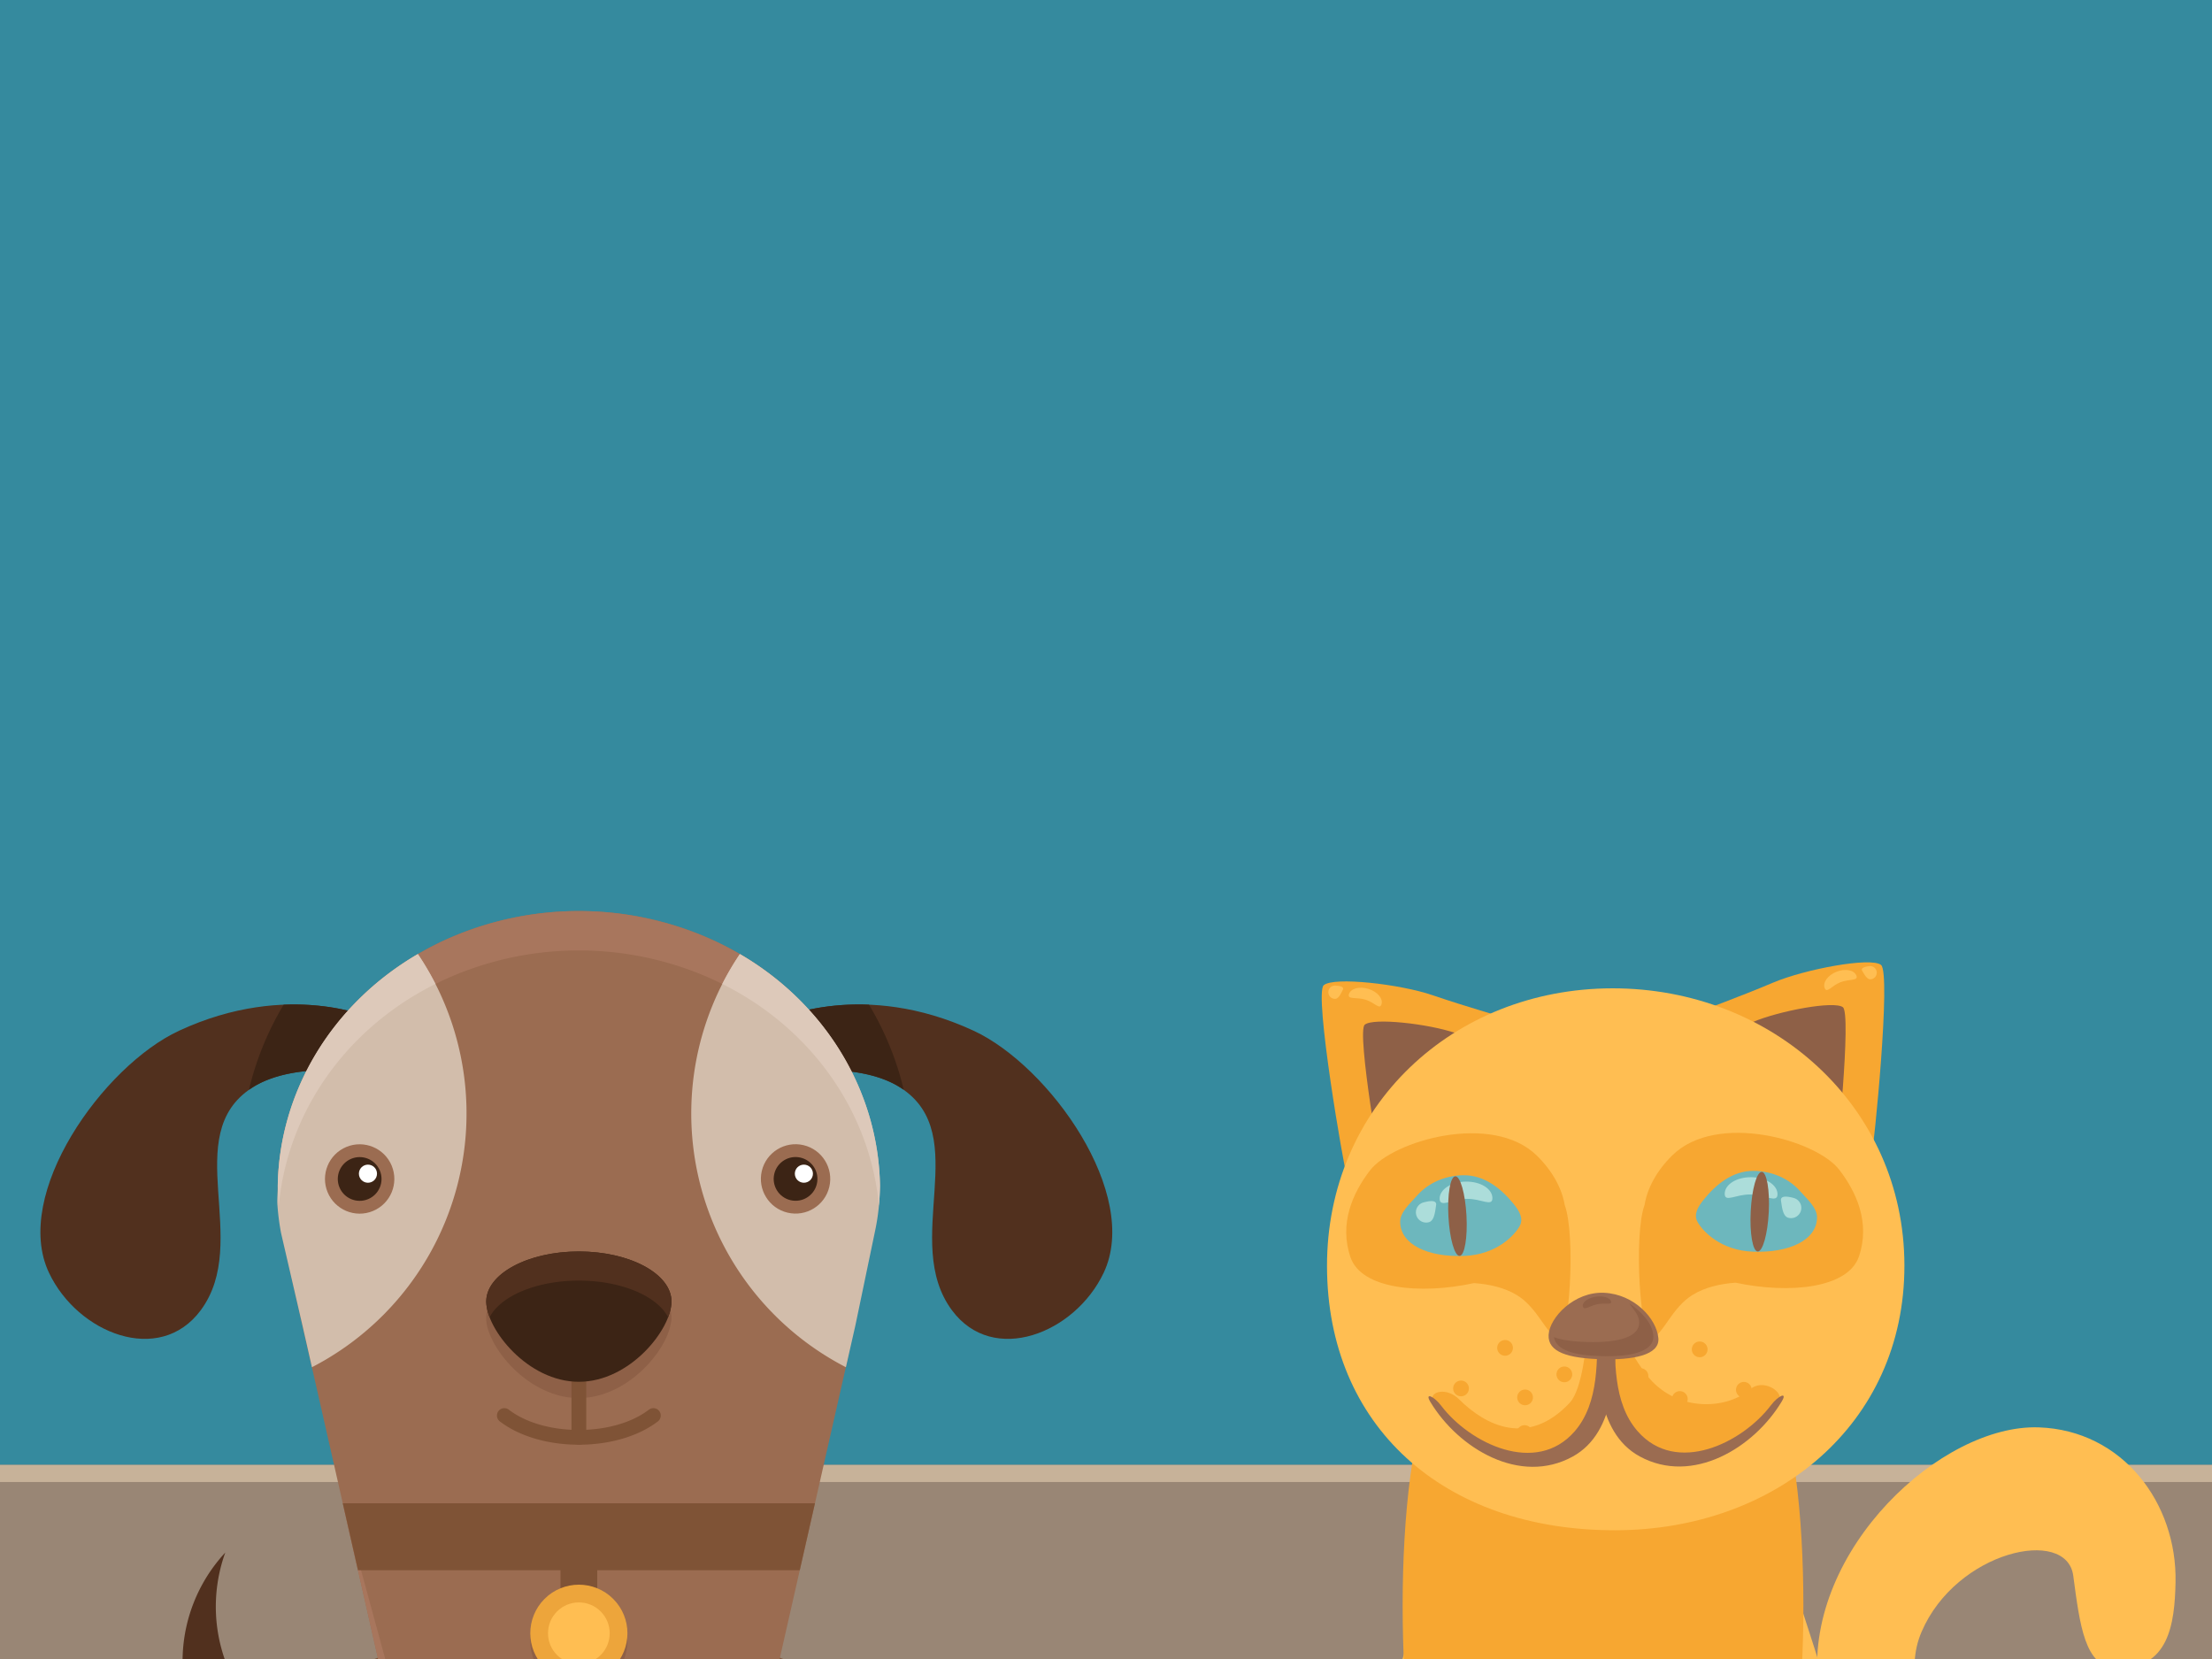 <svg id="Layer_1" data-name="Layer 1" xmlns="http://www.w3.org/2000/svg" xmlns:xlink="http://www.w3.org/1999/xlink" viewBox="0 0 2048 1536"><rect x="0" y="0" width="2048" height="1536" fill="#333333" stroke="none"/><defs><style>.cls-1{fill:none;}.cls-2{clip-path:url(#clip-path);}.cls-3{clip-path:url(#clip-path-2);}.cls-4{fill:#6fa0ec;opacity:0.5;}.cls-5{clip-path:url(#clip-path-3);}.cls-6{clip-path:url(#clip-path-4);}.cls-7{fill:#358a9e;}.cls-8{fill:#998675;}.cls-9{fill:#c7b299;}.cls-10{fill:#51301e;}.cls-11{fill:#7f5336;}.cls-12{fill:#9b6c51;}.cls-13{fill:#a8765d;}.cls-14{fill:#3c2415;}.cls-15{fill:#8e6047;}.cls-16{fill:#d2bdab;}.cls-17{fill:#fff;}.cls-18{fill:#ddc9ba;}.cls-19{fill:#eda53b;}.cls-20{fill:#ffbe52;}.cls-21{fill:#f7a731;}.cls-22{fill:#6db7bd;}.cls-23{fill:#acddda;}</style><clipPath id="clip-path"><rect class="cls-1" x="-3120" width="2048" height="1536"/></clipPath><clipPath id="clip-path-2"><rect class="cls-1" x="-3448.74" y="-103" width="2661.48" height="1744"/></clipPath><clipPath id="clip-path-3"><rect class="cls-1" width="2048" height="1536"/></clipPath><clipPath id="clip-path-4"><rect class="cls-1" x="-593.67" y="-71" width="3245.33" height="2714"/></clipPath></defs><title>jumbled-story</title><g class="cls-2"><g id="background"><g class="cls-3"><path class="cls-4" d="M-2651.32,1967.13c441.91,146.76,481.77,409.65,999.77,289.8,416.74-96.36,487.56-319.74,809.11-342.86a1069.55,1069.55,0,0,1,136.55,11.23c172.4,25.32,343.1,119.58,516.31,106.56,52.37-3.91,104.58-14.55,156.07-27.07,55.28-13.46,112.42-23.56,166-47.73,60.34-27.25,119.42-57.19,179-85.08l-20.67-397.36c-61.45,33.13-142.77,89.19-211.41,97.62C-49,1588-143,1575.5-271.28,1546.47c-154.51-35-134.06-205.51-280.6-143.8-146.18,61.58-291.92,129.08-434.39,206.7-70.86,38.6-140.75,80.77-210.66,122.82-349.7,210.56-560.53,119.68-843.28-80.61s-1032.14-194.4-1427.37,18.53l20.45,393.13C-3245.2,1975.11-2926.17,1875.85-2651.32,1967.13Z"/></g></g></g><g class="cls-5"><g id="background-2" data-name="background"><g class="cls-6"><rect class="cls-7" x="-626.94" y="1004" width="3297.63" height="358.61"/><rect class="cls-8" x="-626.94" y="1356.28" width="3297.63" height="1286.72"/><rect class="cls-9" x="-626.94" y="1356.28" width="3297.63" height="15.85"/><rect class="cls-7" x="-626.94" y="-207.76" width="3297.63" height="1228.76"/><rect class="cls-7" x="-628.35" y="921.04" width="3297.63" height="103"/></g></g><path class="cls-10" d="M214.31,1551.32a148.16,148.16,0,0,0,242.11,37,148.07,148.07,0,1,1-247.84-150.88A147.64,147.64,0,0,0,214.31,1551.32Z"/><path class="cls-11" d="M379.77,1570.9c-3.52-7.2-4.61-43.26-12.4-41.37-45.11,10.94-121.3,51.65-127.14,149C236.13,1746.9,273,1796,273,1796s-46.48,21.87-53.32,38.28c-.07.16-.13.33-.2.49A20.55,20.55,0,0,0,238.61,1863h180.2a20.57,20.57,0,0,0,20.55-19.66c2-45.41,6.45-153.68,3.21-152.6S395.46,1603,379.77,1570.9Z"/><path class="cls-11" d="M692.12,1570.9c3.52-7.2,4.6-43.26,12.39-41.37,45.11,10.94,121.3,51.65,127.14,149,4.1,68.35-32.81,117.46-32.81,117.46s46.48,21.87,53.32,38.28c.07.16.14.33.2.49A20.55,20.55,0,0,1,833.27,1863H653.07a20.55,20.55,0,0,1-20.54-19.66c-2-45.41-6.46-153.68-3.21-152.6S676.42,1603,692.12,1570.9Z"/><path class="cls-12" d="M653.25,867.4a299.83,299.83,0,0,0-234.61,0C311.13,913.24,248,1016.79,258.2,1124.32a190,190,0,0,0,3.92,24.12l148,652.07a18.38,18.38,0,0,1-1.63,12.59l-12,23a18.39,18.39,0,0,0,16.3,26.9h48.92a18.39,18.39,0,0,0,18.39-18.39V1627.07a18.39,18.39,0,0,1,18.39-18.39h75a18.38,18.38,0,0,1,18.38,18.39v217.54A18.39,18.39,0,0,0,610.2,1863h48.92a18.39,18.39,0,0,0,16.3-26.9l-12-23a18.38,18.38,0,0,1-1.63-12.59l121.86-536.9,22.79-115.09c1.81-8,4.16-17.59,4.93-25.69C821.51,1015.3,760.75,913.24,653.25,867.4Z"/><path class="cls-13" d="M416.64,1836.1l10.61-23a20.64,20.64,0,0,0,1.44-12.59L317,1390.35l93.09,410.16a18.38,18.38,0,0,1-1.63,12.59l-12,23a18.39,18.39,0,0,0,16.3,26.9H431C418.83,1863,411,1848.34,416.64,1836.1Z"/><path class="cls-10" d="M346.21,943.39s-78.38-36.45-180.47,10.94c-70.17,32.58-155,151.31-120.31,224.23,26.6,56,102.19,86,140.36,34.63,47.4-63.8-20-162.24,47.4-206,41.6-27,114.85-12.76,114.85-12.76Z"/><path class="cls-14" d="M233.19,1007.2c41.6-27,114.85-12.76,114.85-12.76l-1.83-51.05s-32.79-15.24-83.57-13.19A278,278,0,0,0,230.5,1009C231.38,1008.41,232.27,1007.8,233.19,1007.2Z"/><path class="cls-10" d="M721,943.39s78.39-36.45,180.47,10.94c70.17,32.58,155,151.31,120.32,224.23-26.61,56-102.2,86-140.37,34.63-47.4-63.8,20-162.24-47.4-206-41.6-27-114.84-12.76-114.84-12.76Z"/><path class="cls-14" d="M834.05,1007.2c-41.6-27-114.84-12.76-114.84-12.76L721,943.39s32.79-15.24,83.57-13.19A278,278,0,0,1,836.74,1009C835.87,1008.41,835,1007.8,834.05,1007.2Z"/><path class="cls-15" d="M621.51,1223.35c0-.46.09-.92.12-1.37l0-.36c0-.51.05-1,.05-1.49h0c0-14.41-12.15-27.28-31.21-35.78l-1.61-.7q-4-1.73-8.48-3.18l-1.78-.57c-1.2-.37-2.41-.73-3.64-1.07l-1.87-.5a148.35,148.35,0,0,0-37.18-4.57h0a147.2,147.2,0,0,0-39.57,5.22c-.86.24-1.72.5-2.57.76s-2,.61-2.92.93c-2.15.72-4.24,1.49-6.25,2.3-1.1.45-2.18.9-3.24,1.38s-2.1,1-3.11,1.45a73.86,73.86,0,0,0-13.46,8.4,51.66,51.66,0,0,0-6.19,5.82,39.58,39.58,0,0,0-2.5,3.11c-.52.7-1,1.41-1.45,2.13-.22.35-.44.72-.65,1.08-.41.72-.8,1.46-1.15,2.2a27.8,27.8,0,0,0-2.26,6.85,25.88,25.88,0,0,0-.44,4.74h0c0,.49,0,1,0,1.5l0,.36c0,.45.07.91.12,1.37,0,.06,0,.12,0,.17,3.09,26.28,40.21,70.87,85.55,70.87s82.46-44.59,85.55-70.87C621.5,1223.47,621.5,1223.41,621.51,1223.35Z"/><rect class="cls-11" x="529.11" y="1246" width="13.67" height="84.77"/><path class="cls-11" d="M535.94,1337.61c-28.68,0-55.39-7.9-73.28-21.68a6.84,6.84,0,0,1,8.34-10.84c15.55,12,39.22,18.85,64.94,18.85a6.84,6.84,0,1,1,0,13.67Z"/><path class="cls-11" d="M535.94,1337.61a6.84,6.84,0,0,1,0-13.67c25.72,0,49.39-6.87,64.94-18.85a6.84,6.84,0,0,1,8.34,10.84C591.33,1329.71,564.62,1337.61,535.94,1337.61Z"/><path class="cls-14" d="M621.71,1205.07c0,25.61-38.4,74.27-85.77,74.27s-85.76-48.66-85.76-74.27,38.4-46.37,85.76-46.37S621.71,1179.46,621.71,1205.07Z"/><path class="cls-10" d="M535.94,1185.66c39.4,0,72.58,14.37,82.63,33.94a41.49,41.49,0,0,0,3.14-14.53c0-25.61-38.4-46.37-85.77-46.37s-85.76,20.76-85.76,46.37a41.49,41.49,0,0,0,3.14,14.53C463.36,1200,496.54,1185.66,535.94,1185.66Z"/><polygon class="cls-11" points="317.36 1391.84 331.43 1453.82 740.46 1453.82 754.52 1391.84 317.36 1391.84"/><path class="cls-13" d="M418.64,903.85a299.94,299.94,0,0,1,234.61,0c93.79,40,152.92,124.09,159.94,216.25,8.07-105.95-53.89-207.48-159.94-252.7a299.83,299.83,0,0,0-234.61,0c-106,45.22-163.26,149.5-155.19,255.45C270.47,1030.68,324.84,943.86,418.64,903.85Z"/><path class="cls-16" d="M257.18,1097.83c.1,5.89-.82,12.33-.3,18.25a230.48,230.48,0,0,0,3.31,25.39L280,1227l8.82,38.85a264.4,264.4,0,0,0,98.11-382.51C307,929.91,258.58,1011.07,257.18,1097.83Z"/><path class="cls-16" d="M814.75,1097.83q-.15,8.84-.92,17.73a200.37,200.37,0,0,1-3.53,23.61L792,1227l-8.82,38.85A264.4,264.4,0,0,1,685,883.34C764.92,929.91,813.34,1011.07,814.75,1097.83Z"/><circle class="cls-12" cx="736.6" cy="1091.56" r="32.11" transform="translate(-495 1557.66) rotate(-76.72)"/><circle class="cls-14" cx="736.6" cy="1091.56" r="20.25" transform="translate(-495 1557.66) rotate(-76.72)"/><circle class="cls-17" cx="744.28" cy="1086.67" r="8.38"/><circle class="cls-12" cx="332.99" cy="1091.56" r="32.11" transform="translate(-392.37 210.52) rotate(-22.5)"/><circle class="cls-14" cx="332.99" cy="1091.56" r="20.25" transform="translate(-392.37 210.52) rotate(-22.5)"/><circle class="cls-17" cx="340.67" cy="1086.67" r="8.38"/><path class="cls-18" d="M813.75,1116.35c0-.27.06-.53.08-.79q.76-8.89.92-17.73c-1.41-86.76-49.83-167.92-129.71-214.49A265.65,265.65,0,0,0,668.74,911C752.45,952.74,805.93,1030.77,813.75,1116.35Z"/><path class="cls-18" d="M258.15,1116.12c7.9-85.5,61.37-163.43,145-205.12a264.56,264.56,0,0,0-16.29-27.66c-79.87,46.57-128.3,127.73-129.7,214.49q.15,8.84.92,17.73C258.11,1115.75,258.14,1115.93,258.15,1116.12Z"/><rect class="cls-11" x="518.93" y="1431.34" width="34.03" height="60.16"/><circle class="cls-15" cx="535.94" cy="1519.77" r="44.97" transform="translate(-1073.24 1433.32) rotate(-67.5)"/><circle class="cls-19" cx="535.94" cy="1512.16" r="44.97" transform="translate(-912.28 821.87) rotate(-45)"/><circle class="cls-20" cx="535.94" cy="1512.16" r="28.56" transform="translate(-912.28 821.87) rotate(-45)"/><path class="cls-20" d="M1745.56,1816.14c45.8-90.07-51.9-137.39-62.58-259.51s114.49-238.15,204.55-235.09c77.81,2.63,128.24,70.22,126.71,143.49-.8,38.28-6.11,80.91-55,79.38-29-.9-33.58-39.68-39.69-85.49s-108.38-22.89-140.44,51.91,67.17,146.55,30.53,282.41-82.43,116-131.28,137.39c0,0-45.8-38.16-41.22-41.21S1720.19,1866.05,1745.56,1816.14Z"/><path class="cls-20" d="M1352.71,1292.77l269.2,50.14c27.48,106.85,149.61,409.12,116,512.92-27.4,84.69-88.92,134.34-161.81,149.61s-275.62-3.85-317.52-94.65c-55-119.07,30.52-314.48,51.9-424.39C1323.1,1421.57,1352.71,1292.77,1352.71,1292.77Z"/><path class="cls-21" d="M1490.38,1348.58l162.83-33.15c30.53,125.17,15.27,354.16-18.32,424.38S1554,1874.91,1570,1960.4c2.52,13.42,30.15,26.71,37.4,42s-19.46,18.32-31.67,15.27.33,17.81-14.89,24c-25.19,10.31-38.92-8.77-38.92-8.77s-2.29,19.08-20.61,21.37c-12.55,1.57-19.47-12.21-19.47-27.48s21.86-140.84,35.5-203.79C1547.11,1685.62,1490.38,1348.58,1490.38,1348.58Z"/><path class="cls-21" d="M1478,1348.58s-56.74,337-27,474.43c13.64,63,35.49,188.53,35.49,203.79s-6.91,29-19.46,27.48c-18.32-2.29-20.61-21.37-20.61-21.37s-13.74,19.08-38.93,8.77c-15.21-6.22-2.67-27.09-14.88-24s-38.93,0-31.68-15.27,34.89-28.56,37.4-42c16-85.49-31.29-150.37-64.88-220.59s-48.85-299.21-18.32-424.38Z"/><path class="cls-21" d="M1581.46,1383.36c11.45,66.4,48.09,281.65-13.74,313.71s-158,38.93-171.74-36.64-13.73-304.55-13.73-304.55,89.3-18.31,96.17-18.31S1581.46,1383.36,1581.46,1383.36Z"/><path class="cls-21" d="M1741.53,893.35c9.64,7.44-6.63,169.45-9,179.68l-60-61.68-99.83-74.57s39.54-14.54,68.93-27S1731.9,885.92,1741.53,893.35Z"/><path class="cls-15" d="M1706.27,932.55c8,6.21-5.55,141.53-7.55,150.08l-50.14-51.52-83.38-62.29s33-12.14,57.57-22.55S1698.22,926.35,1706.27,932.55Z"/><path class="cls-20" d="M1700.39,899.7c8.12-3.19,16.35-1.6,18.38,3.56s-6.93,3-15,6.24-12.32,10.51-14.36,5.34S1692.27,902.89,1700.39,899.7Z"/><path class="cls-20" d="M1730.54,894.51a6.14,6.14,0,1,1,1.53,12.18c-3.45.44-6-4.66-7.91-7.79C1722.4,896,1727.08,895,1730.54,894.51Z"/><path class="cls-21" d="M1326.42,921.44c30.2,10.36,70.68,22,70.68,22L1302.81,1025l-55.5,65.78c-3.12-10-30.85-170.48-21.76-178.58S1296.23,911.09,1326.42,921.44Z"/><path class="cls-15" d="M1347.77,956.51c25.22,8.65,59,18.42,59,18.42L1328.05,1043l-46.36,54.94c-2.6-8.39-25.76-142.39-18.18-149.16S1322.55,947.86,1347.77,956.51Z"/><path class="cls-20" d="M1267,915.57c8.33,2.61,13.74,9,12.07,14.32s-6.37-1.7-14.7-4.31-17.11.16-15.45-5.15S1258.71,913,1267,915.57Z"/><path class="cls-20" d="M1236.6,912.54c3.48.19,8.22.91,6.66,3.92-1.67,3.25-3.85,8.52-7.33,8.33a6.14,6.14,0,1,1,.67-12.25Z"/><path class="cls-20" d="M1492.73,915.05c147.63-.24,270.25,108.81,270.49,256.44s-119.91,245.08-267.54,245.32c-159.7.26-266.82-96.82-267.06-244.45S1345.1,915.28,1492.73,915.05Z"/><path class="cls-21" d="M1548.29,1069.72c41.17-40.59,133.49-14.16,154.58,13.27,16,20.8,28.85,49.12,18.25,80.33-9.95,29.25-63.78,35-114.26,24.26-14.16,1.06-28.06,4.15-39.71,11.27-19.2,11.73-26.88,36-37.63,40.12s-17.26-95.15-6.89-123.37C1525.12,1100.31,1533.78,1084,1548.29,1069.72Z"/><path class="cls-21" d="M1422.9,1069.92c14.56,14.26,23.26,30.52,25.81,45.8,10.46,28.19,4.28,127.53-6.49,123.4s-18.52-28.34-37.76-40c-11.67-7.09-25.58-10.13-39.75-11.15-50.43,10.93-104.29,5.34-114.33-23.87-10.71-31.18,2-59.55,18-80.4C1289.36,1056.2,1381.59,1029.48,1422.9,1069.92Z"/><path class="cls-22" d="M1623.78,1084.08c17.23.2,32.6,7.37,42.34,18.21,7.35,8.18,16.31,16,16.2,25-.24,20.88-25.63,32.85-59.37,31.58-30.22-1.12-46.64-19.32-51.15-27.3-4-7,0-14,5.68-21C1588.41,1097,1603.91,1083.85,1623.78,1084.08Z"/><path class="cls-23" d="M1621.5,1089.93c13.49.18,24.34,7.3,24.22,15.88s-11.7.29-25.19.1-23.8,7.82-23.68-.77S1608,1089.74,1621.5,1089.93Z"/><path class="cls-23" d="M1660.71,1109.14a9.5,9.5,0,1,1-5,18.33c-5.2-1.4-5.87-10.21-6.76-15.78C1648.17,1106.51,1655.49,1107.74,1660.71,1109.14Z"/><path class="cls-15" d="M1631.16,1085c4.62.23,7.51,16.93,6.47,37.28s-5.64,36.66-10.26,36.42-7.51-16.92-6.46-37.29S1626.54,1084.79,1631.16,1085Z"/><path class="cls-22" d="M1354.77,1088.11c19.86-.3,35.41,12.82,46.37,26.24,5.72,7,9.73,14,5.76,21-4.49,8-20.85,26.23-51.06,27.45-33.74,1.38-59.18-10.5-59.48-31.39-.14-9,8.8-16.79,16.12-25C1322.19,1095.58,1337.53,1088.36,1354.77,1088.11Z"/><path class="cls-23" d="M1357.06,1094c13.49-.23,24.55,6.53,24.7,15.13s-10.19.62-23.68.85-25,8.57-25.19,0S1343.56,1094.18,1357.06,1094Z"/><path class="cls-23" d="M1317.92,1113.29c5.21-1.42,12.52-2.67,11.71,2.51-.87,5.58-1.51,14.39-6.71,15.8a9.49,9.49,0,1,1-5-18.31Z"/><path class="cls-15" d="M1347.38,1089.09c4.62-.26,9.26,16,10.37,36.38s-1.73,37-6.34,37.3-9.26-16-10.37-36.39S1342.77,1089.34,1347.38,1089.09Z"/><path class="cls-21" d="M1505.13,1242s12.25,24.22,24.57,37c28,29,70.7,24.67,90.32,7.55,12-10.52,29.92,1.36,27.65,8.78l-18.76,22.82s-38.7,28.55-40.41,29.13-49,4.06-53.56,2.93-36.53-37-37.67-39.81-10.89-35.89-10.89-37.61.54-22.21,1.1-25.63S1505.13,1242,1505.13,1242Z"/><path class="cls-12" d="M1495.14,1225.15c0,33-2.1,73.5,21.11,100,35.83,40.92,97,10.9,123.45-24.18,6.63-8.79,15.64-12.86,9.94-3.4-25.85,43-82.55,77.5-131.46,50.88-41.6-22.62-40.11-82.93-40.14-123.29C1478,1214.16,1495.13,1214.13,1495.14,1225.15Z"/><path class="cls-21" d="M1350.81,1295.47c24.82,24.76,64.17,44.35,102.56,3.26,12.12-13,15.35-56.72,15.35-56.72s17.1,1.68,17.68,5.1,1.18,23.93,1.18,25.63-9.63,34.79-10.77,37.64-33,38.79-37.54,39.94-51.86-2.2-53.56-2.76-40.51-29-40.51-29l-18.84-22.75C1324.07,1288.4,1339.49,1284.2,1350.81,1295.47Z"/><path class="cls-12" d="M1334.34,1301.49c26.56,35,87.85,64.81,123.54,23.77,23.11-26.61,20.87-67.06,20.79-100.08,0-11,17.06-11,17.09,0,.11,40.37,1.79,100.65-39.73,123.43-48.83,26.77-105.63-7.52-131.63-50.46C1318.67,1288.67,1327.69,1292.72,1334.34,1301.49Z"/><path class="cls-12" d="M1485.32,1196.94c27.82,1.37,48.47,23.81,50.1,42,1.45,16.06-24.44,20.3-52.27,19.54-31.08-.86-50.15-6.45-49.36-22.5S1457.52,1195.58,1485.32,1196.94Z"/><path class="cls-15" d="M1517.6,1223.33c-.5-6.22-4.9-10.56-9.19-16.72,11.91,8.25,21.42,18.63,22.31,29.76,1.27,15.67-22.28,19.89-47.57,19.23-25.55-.66-42.1-5.18-44.47-17.6,7.68,2.86,18.33,4.22,31.36,4.54C1495.32,1243.21,1518.86,1239,1517.6,1223.33Z"/><path class="cls-15" d="M1476.42,1200.74c7.17-1.4,14,.44,15.19,4.1s-5.35,1.25-12.53,2.64-12.24,6.08-13.46,2.42S1469.23,1202.13,1476.42,1200.74Z"/><path class="cls-21" d="M1614.56,1279.48a7.27,7.27,0,1,1-7.26,7.27A7.26,7.26,0,0,1,1614.56,1279.48Z"/><path class="cls-21" d="M1555.26,1288a7.28,7.28,0,1,1-7.26,7.29A7.29,7.29,0,0,1,1555.26,1288Z"/><path class="cls-21" d="M1555.88,1321a7.27,7.27,0,1,1-7.26,7.28A7.26,7.26,0,0,1,1555.88,1321Z"/><path class="cls-21" d="M1573.66,1242.05a7.28,7.28,0,1,1-7.27,7.29A7.28,7.28,0,0,1,1573.66,1242.05Z"/><path class="cls-21" d="M1518.86,1266.76a7.27,7.27,0,1,1-7.26,7.29A7.29,7.29,0,0,1,1518.86,1266.76Z"/><path class="cls-21" d="M1352.69,1278.22a7.28,7.28,0,1,1-7.26,7.28A7.28,7.28,0,0,1,1352.69,1278.22Z"/><path class="cls-21" d="M1412,1286.52a7.27,7.27,0,1,1-7.26,7.29A7.27,7.27,0,0,1,1412,1286.52Z"/><path class="cls-21" d="M1411.51,1319.54a7.27,7.27,0,1,1-7.26,7.28A7.27,7.27,0,0,1,1411.51,1319.54Z"/><path class="cls-21" d="M1393.47,1240.67a7.27,7.27,0,1,1-7.26,7.28A7.27,7.27,0,0,1,1393.47,1240.67Z"/><path class="cls-21" d="M1448.35,1265.2a7.28,7.28,0,1,1-7.26,7.29A7.26,7.26,0,0,1,1448.35,1265.2Z"/></g></svg>